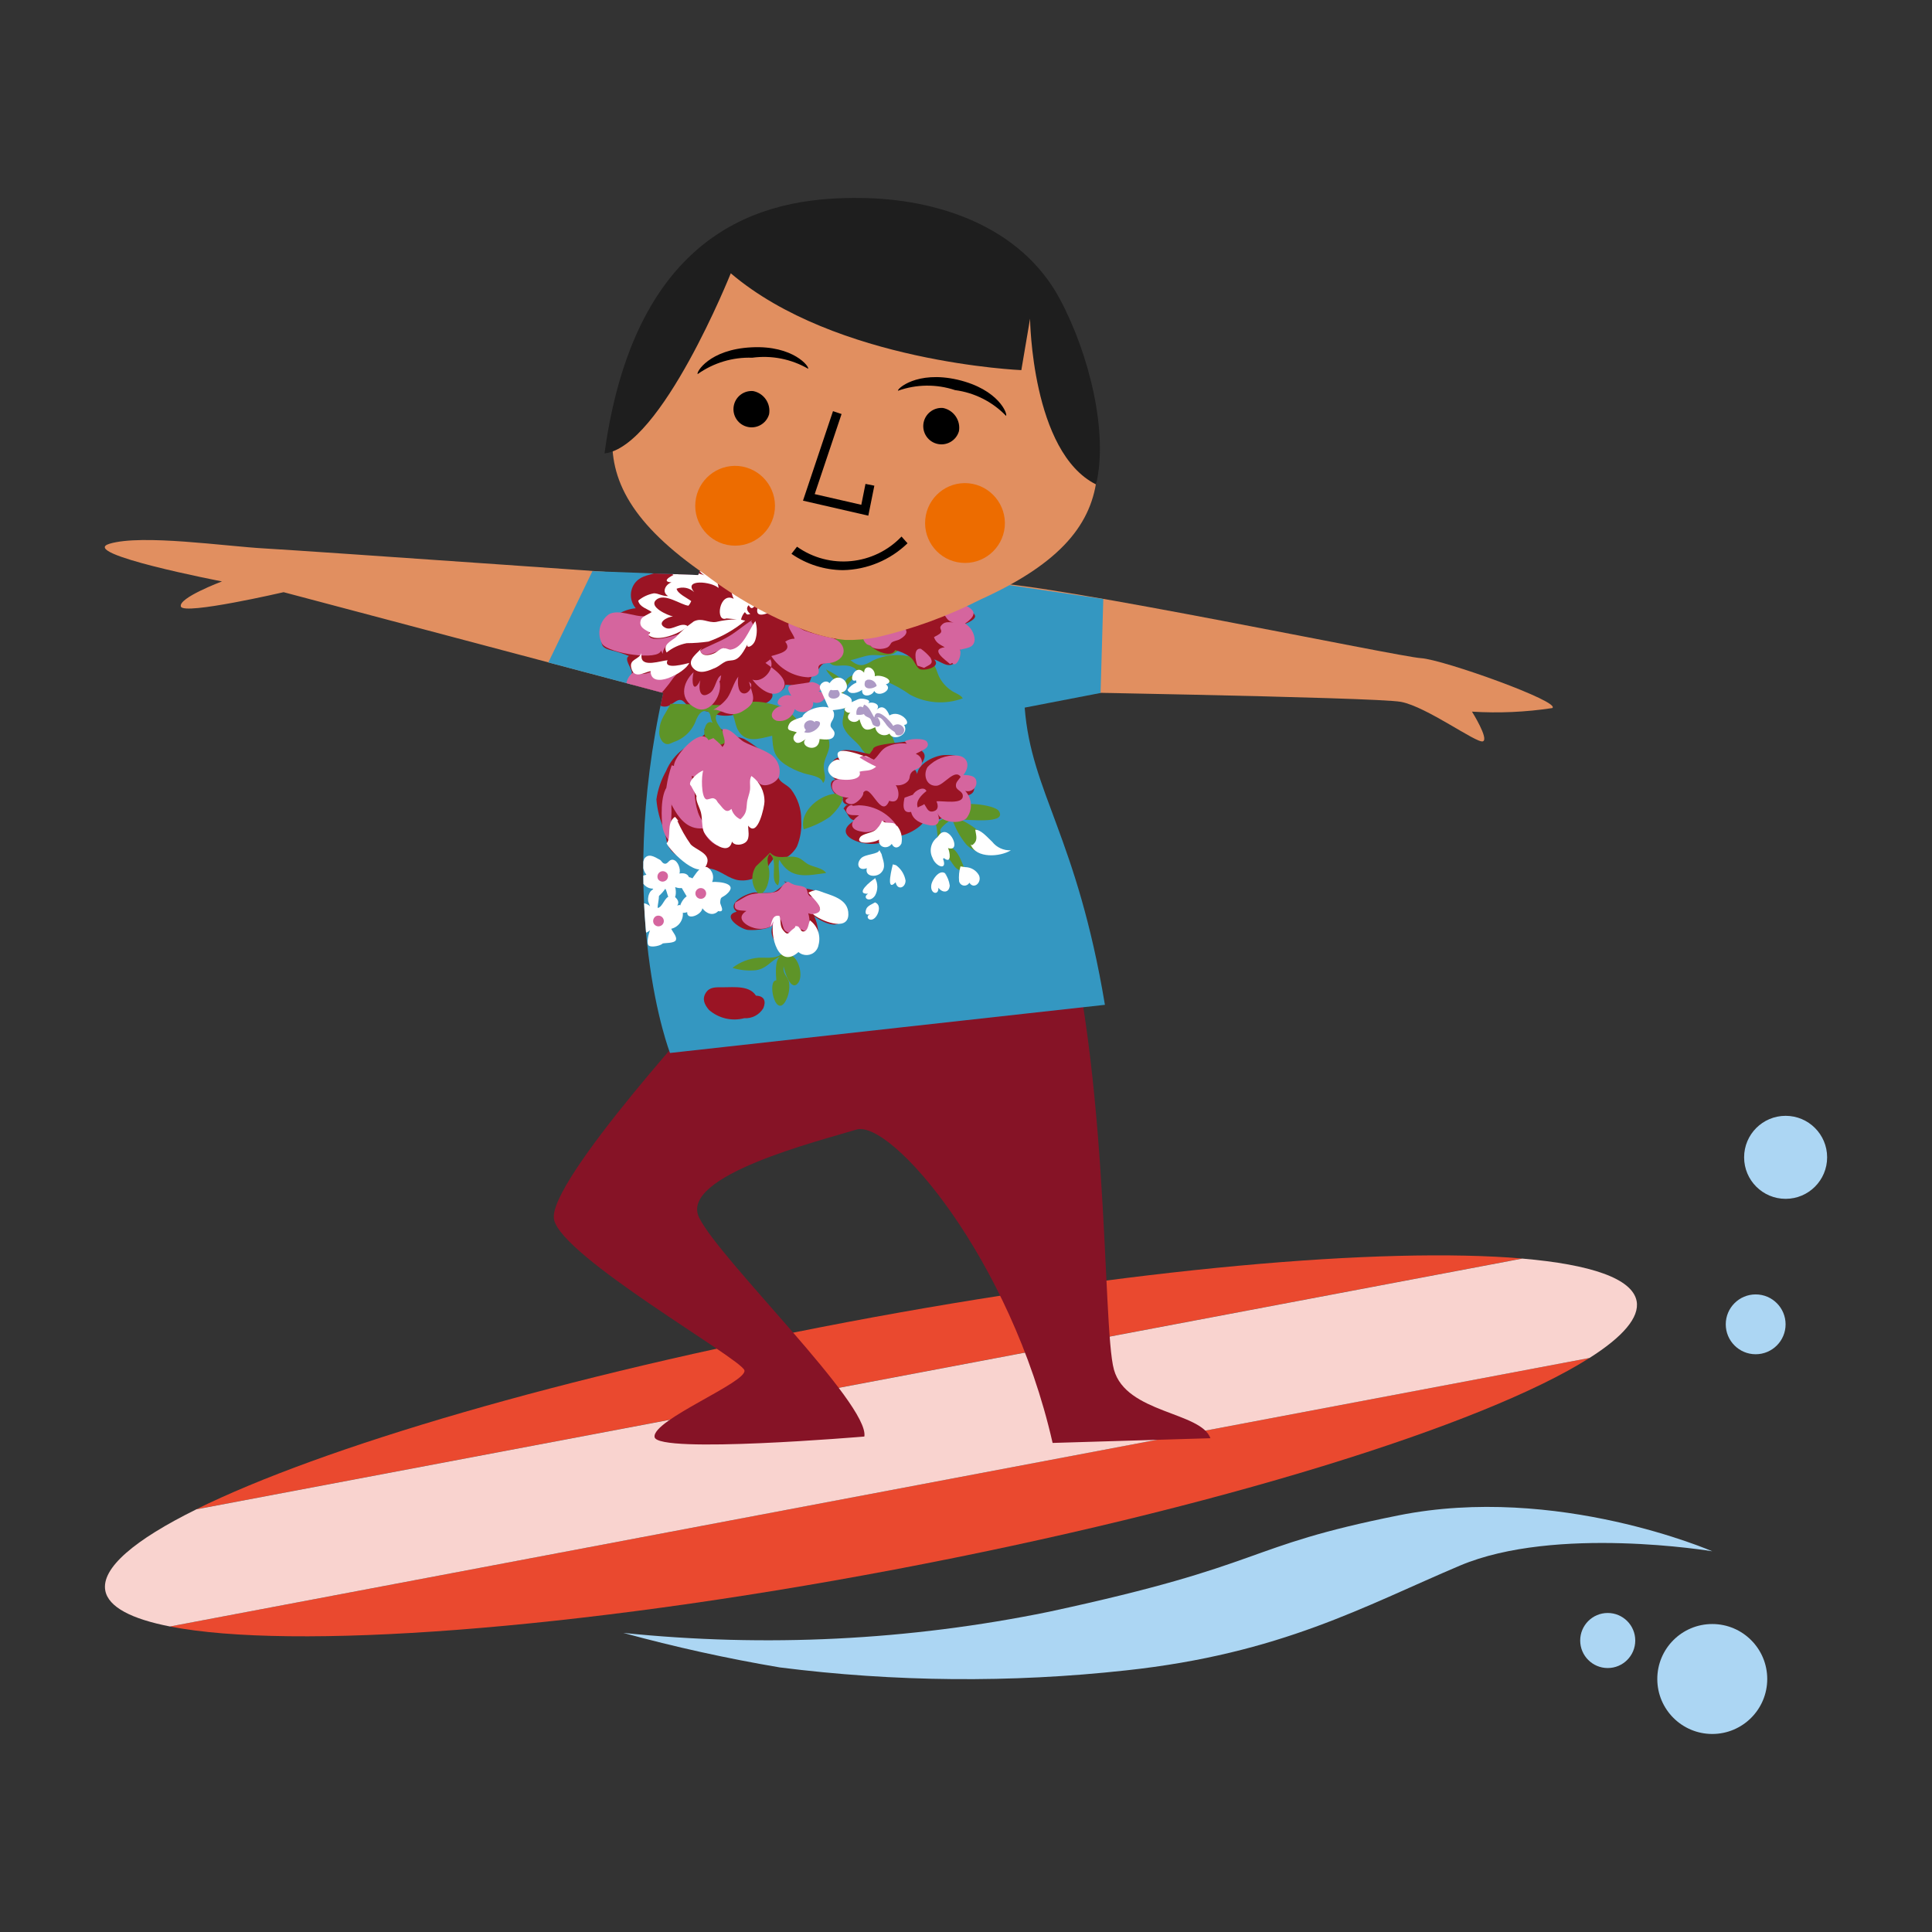 <?xml version="1.0" encoding="utf-8"?>
<!-- Generator: Adobe Illustrator 16.0.0, SVG Export Plug-In . SVG Version: 6.00 Build 0)  -->
<!DOCTYPE svg PUBLIC "-//W3C//DTD SVG 1.1//EN" "http://www.w3.org/Graphics/SVG/1.1/DTD/svg11.dtd">
<svg version="1.1" id="圖層_1" xmlns="http://www.w3.org/2000/svg" xmlns:xlink="http://www.w3.org/1999/xlink" x="0px" y="0px"
	 width="64px" height="64px" viewBox="7.551 3.275 64 64" enable-background="new 7.551 3.275 64 64" xml:space="preserve">
<rect x="7.551" y="3.275" width="64" height="64" fill="#333333" stroke="none"/>
<g id="澎湖縣" transform="translate(-1117.782 -484.746)">
	<g id="组_5044" transform="translate(447.698 -163.982)">
		<path id="路径_85139" fill="#ACD6F3" d="M698.282,706.095c4.71,0.485,9.467,0.249,14.105-0.701
			c7.352-1.582,6.326-2.141,11.575-3.192c5.248-1.052,10.394,1.189,10.394,1.189s-5.188-0.866-8.36,0.475
			c-3.171,1.342-5.927,2.917-11.061,3.471c-3.814,0.418-7.665,0.384-11.471-0.099C701.719,706.943,699.99,706.561,698.282,706.095z"
			/>
		<g id="组_5043" transform="translate(670.084 697.294)">
			<path id="路径_85141" fill="#EA492F" d="M35.626-1.496c-9.386,1.775-17.42,4.148-21.575,6.203l43.924-8.308
				C53.358-3.995,45.013-3.272,35.626-1.496z"/>
			<path id="路径_85142" fill="#EA492F" d="M60.205-0.307L13.18,8.588c4.047,0.794,13.354,0.129,23.998-1.885
				C47.823,4.69,56.727,1.907,60.205-0.307z"/>
			<path id="路径_85143" fill="#F9D3CF" d="M61.766-2.193c-0.144-0.747-1.515-1.211-3.788-1.406L14.054,4.708
				c-2.046,1.01-3.155,1.947-3.015,2.693c0.104,0.544,0.866,0.938,2.142,1.187l47.025-8.895C61.308-1.006,61.869-1.65,61.766-2.193z
				"/>
		</g>
		<ellipse id="椭圆_270" fill="#ACD6F3" cx="734.356" cy="707.622" rx="1.821" ry="1.821"/>
		<circle id="椭圆_271" fill="#ACD6F3" cx="736.786" cy="690.341" r="1.375"/>
		<ellipse id="椭圆_272" fill="#ACD6F3" cx="730.893" cy="706.347" rx="0.912" ry="0.912"/>
		<circle id="椭圆_273" fill="#ACD6F3" cx="735.794" cy="695.873" r="0.991"/>
	</g>
	<g id="组_5045" transform="translate(810.986 69.394)">
		<g id="组_5041" transform="translate(306.796 415.352)">
			<g id="组_4954" transform="translate(0 15.709)">
				<path id="路径_85057" fill="#E18F60" d="M31.145,6.757c0,0-13.516-0.952-14.816-1.022c-1.3-0.07-4.07-0.481-5.149-0.157
					c-1.078,0.325,3.725,1.248,3.725,1.248s-1.467,0.55-1.361,0.835c0.105,0.286,3.402-0.478,3.402-0.478l13.396,3.551
					C30.342,10.733,32.604,8.125,31.145,6.757z"/>
			</g>
			<g id="组_4955" transform="translate(40.637 17.673)">
				<path id="路径_85058" fill="#E18F60" d="M-0.3,4.907C0,6.08,0.152,7.286,0.154,8.497c0,0,12.317,0.195,13.169,0.355
					c0.853,0.161,2.501,1.38,2.713,1.308c0.211-0.073-0.361-0.984-0.361-0.984c0.889,0.055,1.779,0.016,2.659-0.118
					c0.324-0.199-3.611-1.609-4.35-1.654C13.247,7.36,1.871,4.968-0.3,4.907z"/>
			</g>
			<g id="组_4956" transform="translate(20.621 31.079)">
				<path id="路径_85059" fill="#861326" d="M21.81,1.17L10.703,5.192c0,0-5.679,6.166-5.42,7.403
					c0.258,1.238,6.185,4.602,6.306,4.992c0.121,0.389-3.065,1.648-2.975,2.214c0.092,0.563,6.949-0.018,6.949-0.018
					c0.174-1.077-4.785-5.853-5.472-7.249c-0.687-1.396,4.048-2.56,5.2-2.917c1.152-0.358,5.12,4.271,6.508,10.378l5.228-0.156
					c-0.316-0.878-2.788-0.823-3.195-2.267C23.424,16.129,23.72,6.898,21.81,1.17z"/>
			</g>
			<g id="组_4957" transform="translate(20.37 17.136)">
				<path id="路径_85060" fill="#3497C1" d="M23.729,5.982l-3.101-0.458c-0.013-0.088-0.025-0.172-0.041-0.261L10.357,5.06
					c-0.02,0.048-0.032,0.083-0.047,0.129L6.806,5.059L5.345,8.084l3.809,1.01V9.081C7.539,16.294,9.376,21.02,9.376,21.02
					l14.407-1.595c-0.934-5.598-2.438-7.015-2.658-9.845l2.514-0.486L23.729,5.982z"/>
			</g>
			<g id="组_5027" transform="translate(20.37 17.136)">
				<g>
					<defs>
						<path id="SVGID_1_" d="M23.729,5.982l-3.101-0.458c-0.013-0.088-0.025-0.172-0.041-0.261L10.357,5.06
							c-0.02,0.048-0.032,0.083-0.047,0.129L6.806,5.059L5.345,8.084l3.809,1.01V9.081C7.539,16.294,9.376,21.02,9.376,21.02
							l13.653-1.691c0,0-1.684-6.919-1.904-9.749l2.514-0.486L23.729,5.982z"/>
					</defs>
					<clipPath id="SVGID_2_">
						<use xlink:href="#SVGID_1_"  overflow="visible"/>
					</clipPath>
					<g id="组_5026" clip-path="url(#SVGID_2_)">
						<g id="组_5025" transform="translate(2.327 -2.171)">
							<g id="组_4958" transform="translate(9.208 0.456)">
								<path id="路径_85061" fill="#5E9428" d="M3.592,11.249c0.092,0.232-0.122,0.453,0.013,0.728
									c0.134,0.275,0.384,0.409,0.544,0.625c0.221,0.388,0.715,0.523,1.104,0.301c0.036-0.021,0.07-0.044,0.103-0.069
									c-0.066-0.128-0.037-0.216-0.064-0.347c-0.061-0.189-0.15-0.368-0.264-0.531c-0.158-0.335-0.411-0.616-0.728-0.808
									c-0.17-0.072-0.631,0.044-0.731-0.182c-0.087-0.187,0.375-0.733,0.526-0.793c0.243-0.088,0.7,0.178,0.924,0.26
									c0.272,0.116,0.532,0.261,0.773,0.433c0.538,0.29,1.175,0.334,1.748,0.121c-0.084-0.131-0.261-0.169-0.387-0.263
									c-0.169-0.114-0.306-0.271-0.397-0.453C6.676,10.11,6.659,9.92,6.501,9.809C6.305,9.712,6.093,9.65,5.875,9.627
									C5.439,9.499,4.974,9.537,4.566,9.732c-0.309,0.186-0.453,0.23-0.749-0.009C4.023,9.686,4.25,9.585,4.465,9.56
									c0.351-0.038,0.689,0.118,0.968-0.193c0.08-0.095,0.195-0.275,0.134-0.402C5.494,8.827,5.463,8.897,5.319,8.928
									c-0.244,0.068-0.496,0.102-0.75,0.101c0.447-0.318,1.032-0.4,1.497-0.707C6.334,8.143,6.63,8.011,6.942,7.93
									c0.464-0.145,1.142-0.495,1.06-1.067C7.93,6.348,6.803,6.751,6.487,6.922c-0.611,0.332-1.173,0.75-1.667,1.24
									c0.016-0.096,0.014-0.193-0.005-0.289C4.813,7.731,4.826,7.589,4.854,7.45c0.026-0.238,0.018-0.48-0.028-0.716
									C4.659,6.189,3.733,6.882,3.421,7.008C3.379,6.687,3.911,6.462,4.161,6.414c0.228-0.056,0.73-0.05,0.866-0.262
									C4.793,6.143,4.81,5.739,4.682,5.622c-0.251-0.24-0.829,0.081-1.064,0.21c-0.395,0.205-0.737,0.497-1,0.854
									C2.428,7.055,2.289,7.446,2.202,7.85C2.007,8.428,2.223,8.632,2.619,9.077c0.156,0.181,0.292,0.379,0.404,0.59
									c0.18,0.315,0.324,0.228,0.611,0.231c0.199,0.006,0.421,0.088,0.447,0.289c-0.16,0.023-0.368,0.067-0.438,0.257
									c-0.191-0.166-0.406-0.305-0.635-0.414c0.102,0.208,0.382,0.404,0.416,0.545c0.04,0.176-0.144,0.35,0.028,0.492"/>
							</g>
							<g id="组_4959" transform="translate(2.632 9.344)">
								<path id="路径_85062" fill="#9A1424" d="M5.584,3.252c0,0.09-0.611,0.433-0.739,0.536c-0.248,0.186-0.44,0.435-0.56,0.721
									C4.122,4.8,4.013,5.119,3.966,5.45C3.994,5.794,4.08,6.13,4.222,6.445c0.055,0.167,0.063,0.372,0.134,0.537
									C4.462,7.229,4.686,7.32,4.896,7.464c0.142,0.119,0.305,0.21,0.481,0.268c0.144,0.03,0.273-0.018,0.406,0.015
									c0.314,0.06,0.577,0.331,0.909,0.378c0.425,0.053,0.836-0.167,1.028-0.548c0.053-0.063,0.103-0.129,0.144-0.2
									C8.132,7.582,8.502,7.233,8.62,7.013c0.115-0.277,0.164-0.577,0.144-0.876C8.769,5.768,8.65,5.407,8.426,5.114
									c-0.145-0.171-0.365-0.216-0.42-0.397C7.971,4.595,8.048,4.46,7.969,4.314C7.897,4.184,7.83,4.179,7.725,4.093
									c-0.256-0.25-0.542-0.469-0.852-0.649c-0.111-0.049-0.244-0.061-0.36-0.104C6.348,3.272,6.156,3.117,6.002,3.077
									C5.883,3.04,5.505,3.047,5.563,3.149"/>
							</g>
							<g id="组_4960" transform="translate(10.652 9.998)">
								<path id="路径_85063" fill="#9A1424" d="M3.008,3.29C2.943,3.297,1.77,2.921,2.05,3.405
									C1.663,3.388,1.636,3.994,1.894,4.151C1.562,4.124,1.767,4.735,2.135,4.728C2.094,4.808,2.127,4.906,2.207,4.947
									c0.031,0.015,0.066,0.021,0.1,0.014c-0.09,0.016-0.109,0.072-0.163,0.134c0.126,0.124,0.184,0.403,0.39,0.387
									C1.381,6.131,3.761,6.657,3.568,5.881c0.23,0.365,1.1-0.079,1.256-0.377c0.313,0.104,1.515-0.356,1.306-0.83
									C6.708,4.666,6.48,4.046,6.019,4.026C6.163,3.881,6.195,3.66,6.099,3.48c-0.114-0.166-0.46-0.166-0.645-0.154
									c-0.351,0.03-0.956,0.336-0.866,0.771C4.606,3.99,4.575,3.881,4.503,3.801c0.18-0.104,0.484-0.433,0.235-0.612
									C5.074,2.78,4.19,2.875,4.04,2.9C3.858,2.928,3.11,2.972,3.12,3.138"/>
							</g>
							<g id="组_4961" transform="translate(6.048 16.409)">
								<path id="路径_85064" fill="#9A1424" d="M4.85,1.163C4.681,1.246,4.591,1.397,4.406,1.462
									c-0.194,0.031-0.393,0.031-0.587,0C3.597,1.47,2.837,1.805,3.209,2.101C2.684,2.245,3.346,2.686,3.582,2.706
									c0.238,0.019,0.866-0.009,0.93-0.309C4.217,2.745,4.409,3.071,4.693,3.329C4.788,3.422,4.96,3.567,5.076,3.546
									c0.19-0.048,0.156-0.315,0.235-0.46c0.073,0.092,0.091,0.297,0.208,0.336C5.678,3.48,5.832,3.283,5.88,3.174
									c0.067-0.311,0.032-0.636-0.103-0.925c0.189,0.148,0.722,0.452,0.925,0.145c0.186-0.271-0.295-0.717-0.489-0.855
									c-0.3-0.124-0.618-0.202-0.941-0.232C5.156,1.276,4.784,1.09,4.774,1.09"/>
							</g>
							<g id="组_4962" transform="translate(4.814 21.281)">
								<path id="路径_85065" fill="#9A1424" d="M5.113,0.072c-0.187-0.415-0.756-0.336-1.13-0.338
									c-0.237,0-0.433-0.014-0.558,0.178c-0.138,0.21-0.048,0.396,0.1,0.571c0.32,0.28,0.758,0.384,1.171,0.275
									C4.95,0.775,5.192,0.647,5.325,0.429C5.42,0.203,5.368,0.02,5.076,0.011"/>
							</g>
							<g id="组_4963" transform="translate(11.693 2.071)">
								<path id="路径_85066" fill="#9A1424" d="M1.803,6.889c-0.288-0.006-0.282-0.24-0.332-0.457
									C1.405,6.144,1.437,6.137,1.579,5.879c0.067-0.125,0.065-0.338,0.126-0.43c0.176-0.153,0.392-0.253,0.623-0.289
									c0.244-0.046,0.458,0.081,0.693,0.037c0.246-0.053,0.297-0.186,0.568-0.072c0.225,0.104,0.431,0.247,0.609,0.42
									c0.153,0.172,0.111,0.288,0.072,0.49c0.322,0.008,0.631,0.128,0.875,0.339c0.072,0.058,0.323,0.171,0.317,0.283
									C5.458,6.784,5.122,6.917,5.035,6.941c0.018,0.21,0.072,0.977-0.25,0.942c0.084,0.1,0.071,0.249-0.029,0.333
									C4.709,8.256,4.649,8.276,4.588,8.271c-0.138,0-0.336-0.145-0.482-0.188C4.365,8.345,3.74,8.487,3.611,8.393
									C3.483,8.299,3.449,8.096,3.297,7.994c-0.146-0.104-0.31-0.177-0.483-0.217c-0.165,0.38-1.376-0.23-0.95-0.834"/>
							</g>
							<g id="组_4964" transform="translate(0.102 0.059)">
								<path id="路径_85067" fill="#9A1424" d="M11.677,10.589c-0.081,0.119-0.064,0.282-0.212,0.337
									c0.024,0.003,0.05,0,0.072-0.011c-0.307,0.16-0.473,0-0.773,0.026c-0.014,0.192-0.295,0.301-0.456,0.252
									c0.113,0.145-0.079,0.323-0.228,0.365c-0.224,0.059-0.267-0.056-0.481,0.105c-0.366,0.313-0.88,0.386-1.318,0.188
									c-0.073-0.029-0.15-0.046-0.228-0.05c-0.144,0-0.155,0.059-0.308,0.014c-0.172-0.057-0.296-0.347-0.433-0.373
									c-0.188-0.041-0.336,0.262-0.607,0.211c-0.195-0.033-0.355-0.221-0.537-0.311c-0.039-0.11-0.227-0.092-0.239-0.255
									c-0.145,0.02-0.25-0.124-0.289-0.249c-0.049-0.173,0.043-0.162,0.043-0.314c0-0.13-0.28-0.449-0.096-0.541
									C5.412,9.91,5.232,9.85,5.049,9.805C4.698,9.725,4.64,9.633,4.698,9.31c0.014-0.304,0.204-0.573,0.487-0.686
									C5.372,8.498,5.587,8.421,5.812,8.4C5.615,8.17,5.597,7.836,5.769,7.586C5.951,7.337,6.187,7.32,6.448,7.236
									C6.781,7.136,6.754,7,6.949,6.753C7.113,6.546,7.439,6.52,7.485,6.218c0.203,0.02,0.408,0.026,0.613,0.019
									C8.022,6.043,8.263,5.936,8.402,5.876c0.042-0.023,0.099,0.05,0.17,0.017c0.02-0.006,0.085-0.124,0.121-0.155
									c0.443-0.308,0.605,0.227,0.92,0.396c0.183-0.375,0.657-0.375,0.976-0.36c0.161,0,0.337-0.107,0.539-0.045
									c0.253,0.079,0.267,0.228,0.288,0.482c0.375-0.216,0.578-0.411,0.697,0.089c0.103-0.01,0.207,0.012,0.296,0.065
									c-0.009,0.081-0.065,0.209-0.065,0.289c0.004,0.188-0.033,0.052,0.109,0.154c0.077,0.057,0.119,0.012,0.204,0.095
									c0.054,0.077,0.092,0.166,0.107,0.259c0.098,0.426-0.482,0.772-0.899,0.854c0.522-0.222,1.137,0.289,1.33,0.751
									C13.07,8.874,13,9.046,12.88,9.164c-0.149,0.099-0.301,0.19-0.459,0.274c0.375,0.205,0.193,0.619-0.144,0.733
									c-0.229,0.081-0.23,0.006-0.368,0.185c-0.087,0.115-0.098,0.234-0.236,0.307"/>
							</g>
							<g id="组_4965" transform="translate(2.775 8.174)">
								<path id="路径_85068" fill="#5E9428" d="M4.29,3.45C4.146,3.764,3.943,3.944,3.925,4.308
									C3.896,4.456,3.94,4.608,4.04,4.72c0.141,0.125,0.24,0.045,0.36-0.005C4.753,4.597,5.028,4.32,5.145,3.968
									c0.059-0.13,0.158-0.316,0.339-0.274C5.664,3.736,5.587,3.942,5.69,4.084c-0.216-0.128-0.309,0.224-0.276,0.38
									c0.065,0.248,0.319,0.397,0.568,0.334c0.492-0.171-0.326-0.657-0.173-0.965c0.108-0.145,0.29-0.212,0.465-0.173
									C6.378,3.724,6.426,4.13,6.51,4.293C6.762,4.778,7.22,4.61,7.658,4.509c0.024,0.432,0.046,0.683,0.426,0.949
									C8.277,5.586,8.489,5.685,8.71,5.753c0.19,0.062,0.586,0.09,0.632,0.321c0.139-0.145,0.014-0.37,0.025-0.558
									c0.006-0.251,0.183-0.451,0.187-0.705C9.56,4.26,8.951,4.307,8.599,4.069C8.416,3.939,8.297,3.741,8.106,3.625
									C7.91,3.531,7.702,3.464,7.488,3.426c-0.27-0.067-0.764-0.081-0.902,0.086"/>
							</g>
							<g id="组_4966" transform="translate(7.047 15.108)">
								<path id="路径_85069" fill="#5E9428" d="M2.847,1.902c-0.193,0.297-0.145,0.69,0.113,0.934
									c0.26-0.088,0.326-0.457,0.333-0.693c0.008-0.237-0.144-0.465,0.01-0.654c0.314,0.25-0.03,0.866,0.276,1.043
									C3.686,2.28,3.557,1.947,3.62,1.682c0.379,0.67,0.918,0.523,1.554,0.439c-0.12-0.172-0.418-0.194-0.596-0.289
									C4.434,1.75,4.338,1.62,4.171,1.594c-0.307-0.061-0.62,0.105-0.853-0.144"/>
							</g>
							<g id="组_4967" transform="translate(4.078 9.426)">
								<path id="路径_85070" fill="#D5659E" d="M4.099,3.459C3.946,3.665,3.811,3.883,3.696,4.113
									c-0.03,0.067-0.16,0.289-0.13,0.375C3.605,4.61,3.771,4.567,3.843,4.677C3.954,4.853,3.77,5.062,3.852,5.254
									c0.082,0.193,0.389,0.289,0.559,0.417c0.155,0.124,0.236,0.355,0.393,0.465c0.211,0.11,0.471,0.047,0.607-0.148
									c0.282-0.343,0.079-0.951,0.488-1.19C6.055,5.02,6.512,4.83,6.585,4.595C6.652,4.311,6.53,4.016,6.283,3.861
									c-0.269-0.172-0.572-0.25-0.851-0.395C5.208,3.348,4.984,2.978,4.717,3.04C4.683,3.249,4.885,3.442,4.705,3.629
									c-0.05-0.105-0.307-0.288-0.294-0.296"/>
							</g>
							<g id="组_4968" transform="translate(3.1 9.762)">
								<path id="路径_85071" fill="#D5659E" d="M4.006,3.899c-0.08,0.229-0.138,0.467-0.173,0.708
									C3.839,4.816,3.896,5.02,3.998,5.201C4.224,5.634,4.513,6.036,5.04,5.988c0.024,0.25,0.448,0.733,0.721,0.533
									c-0.244-0.425-0.713-0.548-0.885-1.06C4.809,5.251,4.772,5.033,4.764,4.813c-0.047-0.204-0.08-0.41-0.1-0.618
									c0.035-0.261,0.855-0.983,0.47-1.226C4.81,2.774,4.078,3.625,4.078,3.921"/>
							</g>
							<g id="组_4969" transform="translate(2.878 11.901)">
								<path id="路径_85072" fill="#D5659E" d="M4.216,3.157C4.242,3.489,4.125,3.886,4.34,4.176
									C4.503,4.359,4.679,4.53,4.866,4.688C4.678,4.76,4.385,4.489,4.247,4.371c-0.201-0.173-0.323-0.42-0.338-0.685
									C3.884,3.36,3.848,2.468,4.242,2.344"/>
							</g>
							<g id="组_4970" transform="translate(6.234 16.443)">
								<path id="路径_85073" fill="#D5659E" d="M2.979,1.765c-0.091,0.3,0.156,0.248,0.366,0.279
									C2.973,2.274,3.321,2.536,3.61,2.61c0.32,0.087,0.66-0.044,0.84-0.324C4.548,2.407,4.536,2.61,4.638,2.709
									C4.801,2.83,5.032,2.804,5.164,2.65c0.346,0.235,0.289-0.361,0.23-0.532c0.114,0.054,0.361,0.066,0.405-0.115
									C5.758,1.861,5.688,1.73,5.592,1.617C5.537,1.551,5.473,1.596,5.413,1.52c-0.06-0.076-0.036-0.174-0.101-0.235
									C5.218,1.2,5.007,1.213,4.896,1.161C4.704,1.083,4.769,1.033,4.615,1.134C4.474,1.242,4.488,1.377,4.281,1.42
									C3.94,1.497,3.62,1.388,3.286,1.586"/>
							</g>
							<g id="组_4971" transform="translate(9.366 12.396)">
								<path id="路径_85074" fill="#5E9428" d="M3.268,2.205C2.714,2.173,1.942,2.773,2.113,3.384
									c0.308-0.092,0.6-0.23,0.866-0.411c0.133-0.116,0.495-0.495,0.4-0.685"/>
							</g>
							<g id="组_4972" transform="translate(10.699 9.878)">
								<path id="路径_85075" fill="#D5659E" d="M2.854,3.481C2.733,3.517,2.422,3.364,2.345,3.515
									C2.273,3.64,2.477,3.727,2.409,3.856c-0.067,0.128-0.407,0.04-0.365,0.259c0.021,0.118,0.194,0.14,0.295,0.111
									C2.152,4.26,1.753,4.148,1.717,4.442C1.682,4.736,2.066,4.855,2.272,4.859C2.033,4.948,2.246,5.105,2.407,5.063
									c0.137-0.021,0.375-0.27,0.343-0.369C2.99,4.325,3.341,5.609,3.611,4.959c0.361,0.129,0.361-0.31,0.217-0.517
									c0.118,0.017,0.239-0.01,0.338-0.076c0.18-0.131,0.078-0.221,0.188-0.352c0.11-0.13,0.39-0.104,0.333-0.398
									c-0.025-0.1-0.101-0.179-0.197-0.21c0.125-0.091,0.528-0.184,0.365-0.411c-0.106-0.127-0.611-0.094-0.727,0
									c0.024,0.022,0.045,0.057,0.066,0.072C3.972,3.039,3.746,3.073,3.542,3.165C3.333,3.264,3.268,3.458,3.105,3.597"/>
							</g>
							<g id="组_4973" transform="translate(11.355 12.9)">
								<path id="路径_85076" fill="#D5659E" d="M1.749,2.106C1.711,2.016,1.475,2.166,1.545,2.317
									c0.066,0.136,0.297,0.081,0.412,0.106C1.661,2.606,1.609,2.896,2.043,2.958c0.301,0.069,0.611-0.081,0.743-0.361
									c0.133,0.131,0.3,0.223,0.482,0.266C2.995,2.388,2.491,2.093,1.943,2.086"/>
							</g>
							<g id="组_4974" transform="translate(15.451 12.865)">
								<path id="路径_85077" fill="#5E9428" d="M0.39,2.717c0.08,0.191,0.039,0.406,0.115,0.598
									c0.016,0.001,0.032-0.002,0.045-0.01c0.053,0.122,0.023,0.284,0.085,0.392C0.697,3.806,0.759,3.796,0.84,3.892
									c0.175,0.216,0.211,0.421,0.546,0.394C1.234,3.979,1.139,3.47,0.675,3.456C0.613,3.289,0.571,3.115,0.55,2.939
									c0.023-0.101,0.314-0.324,0.398-0.361c0.1,0.307,0.257,0.591,0.463,0.84c0.109,0.12,0.454,0.364,0.649,0.198
									c0.383-0.321-0.622-0.952-0.857-1.019c0.181-0.021,1.593,0.172,1.286-0.289c-0.144-0.216-1.364-0.336-1.23-0.104"/>
							</g>
							<g id="组_4975" transform="translate(13.987 10.646)">
								<path id="路径_85078" fill="#D5659E" d="M0.832,4.088C0.8,4.24,0.716,4.63,1.048,4.559
									c0.063,0.275,0.313,0.378,0.568,0.433c0.354,0.082,0.41-0.139,0.307-0.397c0.103,0.318,0.721,0.387,0.955,0.178
									c0.217-0.271,0.2-0.659-0.038-0.911C2.992,3.91,3.154,3.824,3.201,3.671c0.006-0.021,0.01-0.043,0.011-0.065
									C3.229,3.351,2.97,3.343,2.78,3.335c0.227-0.276,0.167-0.608-0.202-0.643c-0.367-0.026-0.729,0.113-0.983,0.38
									C1.434,3.326,1.55,3.721,1.898,3.692c0.238-0.02,0.598-0.577,0.793-0.293C2.619,3.508,2.511,3.58,2.536,3.72
									c0.021,0.126,0.216,0.151,0.225,0.298c0.028,0.311-0.671,0.167-0.873,0.19c0.067,0.145,0.068,0.295-0.108,0.334
									s-0.21-0.12-0.295-0.241C1.427,4.349,1.324,4.374,1.269,4.414C1.185,4.197,1.396,3.995,1.557,3.868
									C1.471,3.686,1.18,3.855,1.106,3.992"/>
							</g>
							<g id="组_4976" transform="translate(7.935 7.268)">
								<path id="路径_85079" fill="#D5659E" d="M3.138,3.736C2.933,3.792,3.065,3.964,3.131,4.091
									C2.807,3.967,2.478,4.398,2.833,4.428C2.572,4.436,2.314,4.781,2.636,4.915c0.274,0.062,0.547-0.11,0.61-0.384
									c0,0,0-0.001,0-0.001C3.444,4.733,3.895,4.618,3.855,4.3c0.263,0.131,0.639-0.255,0.18-0.354
									C4.3,3.818,3.952,3.645,3.818,3.635"/>
							</g>
							<g id="组_4977" transform="translate(12.031 2.782)">
								<path id="路径_85080" fill="#D5659E" d="M1.663,6.92c0.097,0.131,0.399,0.127,0.542,0.06
									C2.297,6.944,2.333,6.828,2.363,6.81c0.089-0.06,0.188-0.058,0.278-0.112c0.505-0.3-0.037-0.469-0.254-0.638
									c0.05-0.023,0.26-0.087,0.283-0.151c0.044-0.117-0.124-0.145-0.1-0.236c0.041-0.181,0.432-0.309,0.371-0.591
									C2.821,4.547,2.045,5.261,1.85,5.363c0-0.062-0.066-0.12-0.083-0.18c-0.284,0-0.387,0.726-0.423,0.948
									c0.072,0.018,0.112,0.072,0.187,0.103C1.44,6.479,1.309,6.671,1.543,6.873"/>
							</g>
							<g id="组_4978" transform="translate(14.532 5.737)">
								<path id="路径_85081" fill="#D5659E" d="M0.713,4.623C0.641,4.446,0.575,4.035,0.824,4.063
									c0.121,0.084,0.23,0.186,0.324,0.3C1.258,4.579,1.106,4.59,0.932,4.696"/>
							</g>
							<g id="组_4979" transform="translate(15.384 3.589)">
								<path id="路径_85082" fill="#D5659E" d="M0.942,6.719C0.798,6.585,0.258,6.236,0.765,6.161
									c-0.161-0.09-0.289-0.144-0.356-0.333c0.069-0.046,0.185-0.087,0.23-0.156C0.683,5.591,0.58,5.542,0.635,5.461
									c0.104-0.157,0.247-0.131,0.426-0.122c-0.296-0.038-0.25-0.343-0.504-0.395c0.042-0.429,0.679-0.275,0.917-0.155
									c0.403,0.196,0.25,0.384-0.036,0.589c0.188,0.113,0.307,0.311,0.319,0.53C1.74,6.187,1.499,6.183,1.27,6.245
									c0.079,0.192-0.132,0.623-0.254,0.437"/>
							</g>
							<g id="组_4980" transform="translate(12.059 1.872)">
								<path id="路径_85083" fill="#D5659E" d="M2.35,5.873c0.331-0.169,0.088-0.62-0.194-0.71
									C1.95,5.091,1.454,5.182,1.362,5.412C1.229,5.758,1.641,5.773,1.821,5.857c0.125,0.06,0.188,0.174,0.334,0.168
									c0.144-0.022,0.259-0.128,0.295-0.27"/>
							</g>
							<g id="组_4981" transform="translate(9.194 3.438)">
								<path id="路径_85084" fill="#D5659E" d="M2.135,5.176C2.366,5.28,2.618,5.331,2.872,5.324
									C3.069,5.329,3.55,5.408,3.711,5.303C3.998,5.121,3.566,4.84,3.367,4.771c-0.259-0.085-0.538-0.09-0.801-0.018
									c0.103,0.084,0.253,0.167,0.187,0.303C2.694,5.18,2.473,5.169,2.406,5.136"/>
							</g>
							<g id="组_4982" transform="translate(7.912 4.583)">
								<path id="路径_85085" fill="#D5659E" d="M3.159,4.388c-0.032,0-0.063-0.001-0.095-0.004
									c-0.035,0.145,0.158,0.343,0.201,0.5c-0.112,0-0.221,0.035-0.312,0.1C3.219,5.31,2.689,5.396,2.492,5.46
									c0.272,0.418,0.728,0.68,1.226,0.704c0.093-0.016,0.246-0.022,0.316-0.106c0.07-0.083-0.008-0.184,0.03-0.264
									C4.136,5.661,4.391,5.734,4.6,5.646c0.481-0.205,0.306-0.693-0.124-0.793C4.172,4.795,3.873,4.714,3.58,4.611"/>
							</g>
							<g id="组_4983" transform="translate(7.046 6.225)">
								<path id="路径_85086" fill="#D5659E" d="M3.165,4.046c0.23,0.171,0.838,0.552,0.564,0.882
									c-0.311,0.369-0.823-0.081-0.995-0.33c0.332,0.129,0.764-0.355,0.594-0.672"/>
							</g>
							<g id="组_4984" transform="translate(5.213 7.021)">
								<path id="路径_85087" fill="#D5659E" d="M4.451,3.871c0.125,0.463,0.305,0.665-0.179,0.958
									C4.123,4.934,3.937,4.97,3.761,4.928C3.617,4.912,3.35,4.746,3.244,4.812c0.193-0.095,0.362-0.233,0.493-0.405
									c0.145-0.216,0.203-0.496,0.361-0.704C4.075,3.848,4.067,4.189,4.235,4.25c0.167,0.062,0.322-0.159,0.288-0.307"/>
							</g>
							<g id="组_4985" transform="translate(3.907 6.815)">
								<path id="路径_85088" fill="#D5659E" d="M4.779,4.057C4.901,4.497,4.47,5.176,4.005,4.956
									C3.453,4.691,3.528,4.14,3.923,3.761c-0.079,0.31-0.019,0.753,0.224,0.267c-0.065,0.244-0.036,0.659,0.31,0.429
									c0.201-0.131,0.203-0.513,0.381-0.59C4.822,3.925,4.822,3.993,4.801,4.044"/>
							</g>
							<g id="组_4986" transform="translate(1.225 6.757)">
								<path id="路径_85089" fill="#D5659E" d="M5.933,4.012C5.74,4.293,5.518,4.551,5.271,4.785
									c-0.1-0.098-0.244-0.217-0.22-0.36C4.868,4.469,4.473,4.654,4.377,4.397C4.331,4.149,4.452,3.9,4.675,3.783
									C4.796,3.946,5.097,3.872,5.24,3.778C5.294,4.13,5.809,4.042,6.039,3.892"/>
							</g>
							<g id="组_4987" transform="translate(4.642 4.424)">
								<path id="路径_85090" fill="#D5659E" d="M5.128,4.428C4.86,4.591,4.631,4.802,4.348,4.97
									C4.044,5.153,3.691,5.268,3.403,5.44C3.52,5.756,4.019,5.41,4.219,5.352c0.235,0.343,1.227-0.513,0.878-0.875"/>
							</g>
							<g id="组_4988" transform="translate(0 4.069)">
								<path id="路径_85091" fill="#D5659E" d="M6.748,5.789C6.694,6.137,5.041,5.891,4.806,5.577
									C4.617,5.241,4.71,4.817,5.022,4.591C5.343,4.405,5.888,4.686,6.2,4.651C6.098,4.8,6.136,5.004,6.286,5.107
									C6.313,5.126,6.344,5.14,6.376,5.15C6.151,5.671,7.407,5.248,7.58,5.157C7.389,5.385,6.809,5.541,6.81,5.902"/>
							</g>
							<g id="组_4989" transform="translate(3.103 13.463)">
								<path id="路径_85092" fill="#FFFFFF" d="M4.189,2.037C4.31,2.312,4.458,2.573,4.632,2.819
									C4.8,2.999,5.273,3.112,5.178,3.434c-0.18,0.655-1.209-0.367-1.346-0.649C4.011,2.578,3.804,2.116,4.11,1.905
									c0.042,0.043,0.08,0.089,0.115,0.138"/>
							</g>
							<g id="组_4990" transform="translate(4.172 11.339)">
								<path id="路径_85093" fill="#FFFFFF" d="M3.758,3.342C3.713,3.492,3.86,3.712,3.902,3.886
									c0.047,0.195,0.023,0.41,0.081,0.598c0.081,0.268,0.819,0.921,0.948,0.365c0.079,0.156,0.368,0.119,0.475,0
									c0.124-0.13,0.056-0.386,0.06-0.529c0.318,0.419,0.54-0.638,0.54-0.789c0.007-0.339-0.155-0.66-0.434-0.855
									c-0.078,0.145-0.027,0.3-0.045,0.462c-0.018,0.137-0.087,0.289-0.1,0.421C5.403,3.823,5.41,3.92,5.209,4.112
									C5.064,4.047,4.955,3.919,4.912,3.766C4.722,3.949,4.624,3.723,4.494,3.59C4.413,3.505,4.437,3.458,4.321,3.417
									C4.249,3.395,4.13,3.474,4.072,3.448C3.907,3.376,3.911,2.66,3.979,2.499c-0.144,0.022-0.563,0.39-0.405,0.504"/>
							</g>
							<g id="组_4991" transform="translate(6.132 19.628)">
								<path id="路径_85094" fill="#5E9428" d="M4.717,0.193C4.47,0.475,4.188,0.395,3.851,0.408
									C3.536,0.433,3.235,0.55,2.986,0.744c0.25,0.077,0.513,0.103,0.774,0.078c0.375-0.052,0.496-0.33,0.803-0.453
									C4.381,0.5,4.427,0.951,4.438,1.158C4.135,1.151,4.392,2.384,4.727,1.876c0.118-0.197,0.165-0.429,0.134-0.655
									C4.798,1.005,4.649,0.952,4.679,0.69c0.032,0.181,0.25,0.88,0.491,0.541C5.347,0.98,5.157,0.28,4.808,0.309"/>
							</g>
							<g id="组_4992" transform="translate(7.862 17.998)">
								<path id="路径_85095" fill="#FFFFFF" d="M2.617,0.824C2.485,1.303,2.78,2.441,3.442,1.85
									c0.169,0.147,0.425,0.13,0.572-0.039c0.049-0.056,0.082-0.125,0.094-0.199c0.081-0.305-0.033-0.628-0.288-0.814
									c-0.05,0.104-0.052,0.389-0.239,0.37C3.515,1.157,3.473,1.013,3.419,0.999C3.28,0.967,3.391,1.005,3.275,1.079
									C3.109,1.187,3.111,1.349,2.929,1.12C2.81,0.967,2.876,0.806,2.81,0.651C2.564,0.604,2.561,0.875,2.503,1.038"/>
							</g>
							<g id="组_4993" transform="translate(9.619 16.821)">
								<path id="路径_85096" fill="#FFFFFF" d="M2.259,0.972C2.175,0.991,2.094,1.02,2.016,1.057
									c0.1,0.161,0.712,0.637,0.148,0.711c0.227,0.207,1.155,0.604,1.174,0.024C3.357,1.244,2.731,1.149,2.393,1.01"/>
							</g>
							<g id="组_4994" transform="translate(10.521 10.432)">
								<path id="路径_85097" fill="#FFFFFF" d="M3.19,3.007C3.065,2.97,1.743,2.408,2.159,3.079
									C2.076,2.916,1.48,3.311,1.933,3.623C2.11,3.748,2.929,3.779,2.806,3.441c0.203-0.057,0.35,0.005,0.552-0.167
									c-0.191-0.089-0.376-0.19-0.553-0.305C2.884,2.91,2.991,2.903,3.077,2.952"/>
							</g>
							<g id="组_4995" transform="translate(11.947 13.623)">
								<path id="路径_85098" fill="#FFFFFF" d="M2.615,2.031C2.755,2.197,2.811,2.417,2.768,2.63
									C2.691,2.786,2.532,2.815,2.447,2.642c-0.153,0.2-0.455,0.115-0.421-0.145C1.888,2.612,1.221,2.689,1.396,2.426
									c0.079-0.121,0.369-0.141,0.492-0.23c0.11-0.083,0.193-0.197,0.239-0.329C2.243,2.022,2.559,1.849,2.604,2.07"/>
							</g>
							<g id="组_4996" transform="translate(11.907 14.986)">
								<path id="路径_85099" fill="#FFFFFF" d="M2.076,1.484C2.053,1.628,1.612,1.611,1.474,1.752
									C1.287,1.945,1.391,2.191,1.662,2.083C1.585,2.372,1.974,2.396,2.127,2.241C2.326,2.049,2.186,1.8,2.15,1.618"/>
							</g>
							<g id="组_4997" transform="translate(12.109 16.259)">
								<path id="路径_85100" fill="#FFFFFF" d="M1.718,1.159c-0.12,0.072-0.676,0.519-0.216,0.498
									C1.29,1.78,1.549,1.978,1.73,1.722c0.104-0.184,0.103-0.41-0.003-0.593"/>
							</g>
							<g id="组_4998" transform="translate(13.363 15.642)">
								<path id="路径_85101" fill="#FFFFFF" d="M1.067,1.301c0,0.013-0.266,0.97,0.093,0.593C1.218,2.176,1.489,2.08,1.489,1.838
									C1.454,1.633,1.34,1.451,1.172,1.329"/>
							</g>
							<g id="组_4999" transform="translate(12.243 17.37)">
								<path id="路径_85102" fill="#FFFFFF" d="M1.622,0.819C1.522,0.883,1.343,0.941,1.305,1.058
									C1.258,1.19,1.288,1.284,1.46,1.215c-0.253,0.077,0,0.348,0.188,0.065c0.093-0.145,0.135-0.375-0.051-0.447"/>
							</g>
							<g id="组_5000" transform="translate(15.244 14.158)">
								<path id="路径_85103" fill="#FFFFFF" d="M0.66,1.888c-0.212,0.157-0.28,0.445-0.16,0.681
									C0.605,2.862,1.006,3.01,0.849,2.603c0.007-0.012,0.02-0.021,0.033-0.024c0.262,0.21,0.195-0.207,0.132-0.334
									C1.48,2.398,1.076,1.46,0.744,1.783"/>
							</g>
							<g id="组_5001" transform="translate(15.253 16.009)">
								<path id="路径_85104" fill="#FFFFFF" d="M0.971,1.295C0.772,1.01,0.476,1.427,0.451,1.622
									c-0.042,0.283,0.247,0.36,0.236,0.086c0.126,0.175,0.355,0.184,0.376-0.072c-0.02-0.15-0.077-0.293-0.166-0.416"/>
							</g>
							<g id="组_5002" transform="translate(16.517 15.735)">
								<path id="路径_85105" fill="#FFFFFF" d="M0.154,1.275c-0.046,0.16-0.061,0.327-0.046,0.493
									c0.021,0.099,0.12,0.162,0.218,0.14c0.052-0.012,0.097-0.045,0.123-0.092c0.152,0.238,0.422-0.013,0.318-0.245
									C0.675,1.404,0.5,1.301,0.309,1.3"/>
							</g>
							<g id="组_5003" transform="translate(17.069 14.051)">
								<path id="路径_85106" fill="#FFFFFF" d="M-0.061,2.231C0.12,2.71,0.924,2.644,1.272,2.426
									c-0.24,0.013-0.472-0.093-0.62-0.283C0.514,2.02,0.286,1.74,0.091,1.745c0.035,0.216,0.101,0.367-0.105,0.514"/>
							</g>
							<g id="组_5004" transform="translate(1.568 16.791)">
								<path id="路径_85107" fill="#FFFFFF" d="M4.821,1.545c-0.097-0.119-0.473-0.202-0.538,0
									c-0.023,0.067,0.16,0.384,0.21,0.456c-0.5,0.042-0.095,0.678,0.327,0.336C4.787,2.404,4.686,2.764,4.775,2.841
									c0.089,0.078,0.422,0,0.464-0.072c-0.009-0.015-0.012-0.015,0,0.004C5.31,2.752,5.615,2.769,5.671,2.669
									C5.73,2.556,5.565,2.39,5.522,2.286C5.793,2.221,5.96,1.947,5.893,1.677C5.878,1.612,5.85,1.552,5.811,1.498
									C5.779,1.5,5.747,1.506,5.717,1.515C5.832,1.394,5.663,1.173,5.5,1.199C5.289,1.224,5.252,1.563,5.072,1.597
									C5.061,1.464,5.198,1.073,5.031,0.998C4.799,0.894,4.708,1.306,4.774,1.42"/>
							</g>
							<g id="组_5005" transform="translate(1.85 15.239)">
								<path id="路径_85108" fill="#FFFFFF" d="M4.744,2.8C4.617,2.817,4.549,2.632,4.644,2.512
									C4.38,2.499,4.294,2.337,4.182,2.128c0.076-0.034,0.154-0.061,0.235-0.081c-0.12-0.148-0.148-0.35-0.072-0.525
									C4.48,1.323,4.679,1.45,4.85,1.545c0.073,0.031,0.086,0.132,0.186,0.138c0.1,0.005,0.131-0.158,0.271-0.129
									c0.156,0.034,0.252,0.308,0.206,0.455c0.529-0.099,0.372,0.649-0.145,0.448c0.03,0.08,0.054,0.352-0.067,0.402
									C5.116,2.931,5.123,2.627,5.044,2.511C4.983,2.599,4.912,2.678,4.833,2.75"/>
							</g>
							<g id="组_5006" transform="translate(3.684 15.756)">
								<path id="路径_85109" fill="#FFFFFF" d="M3.917,2.247c-0.21,0.131-0.406,0.66,0.017,0.524
									C3.92,3.06,4.413,2.859,4.437,2.642c0.121,0.167,0.349,0.275,0.524,0.094c0.251,0.054,0.06-0.21,0.066-0.288
									c0.015-0.202,0.038-0.137,0.196-0.259c0.433-0.36-0.181-0.433-0.462-0.419c0.078-0.18,0.009-0.39-0.161-0.488
									C4.365,1.203,4.223,1.507,4.107,1.652C3.954,1.548,3.537,1.625,3.711,1.897"/>
							</g>
							<g id="组_5007" transform="translate(2.486 17.996)">
								<path id="路径_85110" fill="#D5659E" d="M4.333,0.734c0.05,0.082,0.024,0.189-0.058,0.239
									C4.273,0.975,4.271,0.976,4.269,0.976C4.184,1.026,4.076,0.997,4.026,0.912C3.981,0.827,4.008,0.721,4.089,0.668
									C4.175,0.621,4.283,0.65,4.333,0.734z"/>
							</g>
							<g id="组_5008" transform="translate(2.682 15.956)">
								<path id="路径_85111" fill="#D5659E" d="M4.281,1.301C4.325,1.389,4.289,1.497,4.2,1.54
									c-0.08,0.04-0.177,0.014-0.227-0.06C3.926,1.396,3.955,1.289,4.038,1.238C4.122,1.188,4.231,1.217,4.281,1.301z"/>
							</g>
							<g id="组_5009" transform="translate(4.43 16.729)">
								<path id="路径_85112" fill="#D5659E" d="M3.793,1.089c0.049,0.085,0.019,0.194-0.066,0.244
									C3.64,1.381,3.532,1.351,3.484,1.265C3.434,1.18,3.464,1.072,3.55,1.023C3.635,0.974,3.744,1.003,3.793,1.089z"/>
							</g>
							<g id="组_5010" transform="translate(8.677 8.411)">
								<path id="路径_85113" fill="#FFFFFF" d="M2.796,3.631c-0.145,0.072-0.402,0.1-0.479,0.259
									c-0.127,0.243,0.1,0.197,0.257,0.271C2.468,4.243,2.409,4.368,2.517,4.47C2.624,4.57,2.76,4.453,2.87,4.381
									c-0.251,0.24,0.429,0.512,0.456,0c0.189,0.017,0.481,0.065,0.497-0.184C3.827,4.096,3.699,4.013,3.691,3.95
									C3.68,3.816,3.769,3.779,3.799,3.643C3.906,3.089,2.806,3.33,2.743,3.686"/>
							</g>
							<g id="组_5011" transform="translate(9.419 9.027)">
								<path id="路径_85114" fill="#AD9AC5" d="M2.428,3.209C2.252,3.031,1.943,3.261,2.13,3.464
									C2.11,3.486,2.095,3.518,2.073,3.536c0.326,0.133,0.77-0.401,0.365-0.366"/>
							</g>
							<g id="组_5012" transform="translate(10.14 7.062)">
								<path id="路径_85115" fill="#FFFFFF" d="M2.177,4.723c0.008,0.021,0.022,0.041,0.039,0.058
									c0.156-0.015,0.565-0.045,0.657-0.175C3.06,4.357,2.737,4.27,2.576,4.196c0.471-0.122-0.016-0.83-0.382-0.317
									c-0.117-0.132-0.34,0-0.322,0.163"/>
							</g>
							<g id="组_5013" transform="translate(11.281 8.039)">
								<path id="路径_85116" fill="#FFFFFF" d="M1.598,3.704C1.483,3.761,1.611,3.907,1.742,3.881
									C1.497,4.088,1.881,4.314,2.044,4.098c0.004-0.013,0-0.016,0,0c0.095,0.343,0.2,0.426,0.523,0.263
									c0.021,0.166,0.171,0.284,0.337,0.263C2.952,4.618,2.998,4.6,3.038,4.573c0.114,0.267,0.674,0.049,0.487-0.288
									c0.295-0.027-0.137-0.528-0.489-0.314c-0.06-0.16-0.208-0.399-0.424-0.184c0.177-0.195-0.184-0.314-0.333-0.191
									c0.246-0.124-0.087-0.193-0.204-0.18S1.842,3.53,1.714,3.545"/>
							</g>
							<g id="组_5014" transform="translate(11.413 6.588)">
								<path id="路径_85117" fill="#FFFFFF" d="M1.812,4.334C1.692,4.383,1.589,4.466,1.516,4.573
									C1.583,4.757,1.877,4.67,2,4.573C1.973,4.846,2.326,4.79,2.401,4.61c0.135,0.25,0.645-0.051,0.385-0.216
									c0.345-0.119-0.153-0.351-0.366-0.27c0.03-0.299-0.351-0.425-0.354-0.119C1.755,3.66,1.503,4.372,1.799,4.258"/>
							</g>
							<g id="组_5015" transform="translate(10.538 7.63)">
								<path id="路径_85118" fill="#AD9AC5" d="M2.069,3.537c0.293,0.339-0.527,0.418-0.252,0.008c0.034-0.025,0.055,0,0.083,0"
									/>
							</g>
							<g id="组_5016" transform="translate(12.196 7.159)">
								<path id="路径_85119" fill="#AD9AC5" d="M1.323,3.708C1.206,4.001,1.539,4.007,1.7,3.871
									C1.667,3.73,1.529,3.641,1.387,3.669"/>
							</g>
							<g id="组_5017" transform="translate(11.816 8.306)">
								<path id="路径_85120" fill="#AD9AC5" d="M1.62,3.437c-0.16-0.096-0.237,0.1-0.21,0.243
									c0.083,0.014,0.168,0.007,0.247-0.02C1.71,3.762,1.813,3.749,1.874,3.82c0.023,0.027,0.064,0.177,0.085,0.196
									C2.182,4.177,2.279,3.98,2.111,3.773c-0.03,0.011-0.059,0.025-0.085,0.042C2.17,3.694,2.266,3.832,2.356,3.95
									c0.071,0.114,0.168,0.21,0.283,0.28c0.091,0.048,0.025,0.122,0.16,0.136c0.098,0.007,0.183-0.066,0.19-0.165
									c0-0.011,0-0.021,0-0.032C2.961,4.05,2.841,3.976,2.721,4.004C2.686,4.012,2.655,4.028,2.628,4.051
									C2.549,3.907,2.063,3.373,2,3.772C1.905,3.628,1.836,3.403,1.662,3.345"/>
							</g>
							<g id="组_5018" transform="translate(1.466 5.941)">
								<path id="路径_85121" fill="#FFFFFF" d="M4.629,4.005C4.565,4.229,4.218,4.19,4.302,4.504
									C4.401,4.875,4.721,4.643,4.939,4.6c0.012,0.648,1.15,0.053,1.281-0.27c-0.086,0.018-0.88,0.252-0.717-0.09
									C5.299,4.25,4.638,4.497,4.638,4.117"/>
							</g>
							<g id="组_5019" transform="translate(4.212 4.467)">
								<path id="路径_85122" fill="#FFFFFF" d="M3.842,5.362c-0.18,0.182-0.465,0.395-0.22,0.633
									C3.837,6.203,4.143,6.05,4.366,5.953C4.47,5.901,4.578,5.802,4.676,5.759C4.787,5.71,4.885,5.736,4.998,5.692
									c0.217-0.089,0.341-0.411,0.464-0.603C5.26,5.362,5.583,5.305,5.665,5.036c0.062-0.202,0.062-0.417,0-0.62
									C5.449,4.705,5.258,5.309,4.846,5.363C4.778,5.369,4.679,5.295,4.582,5.318c-0.108,0.025-0.204,0.144-0.31,0.178
									C4.112,5.563,3.878,5.59,3.834,5.38C3.87,5.359,3.89,5.307,3.92,5.292"/>
							</g>
							<g id="组_5020" transform="translate(3.052 2.07)">
								<path id="路径_85123" fill="#FFFFFF" d="M6.205,6.755C5.976,6.759,5.746,6.789,5.523,6.843
									C5.246,6.88,5.065,6.691,4.788,6.823C4.565,6.979,4.36,7.16,4.178,7.361C4.017,7.485,3.745,7.603,3.885,7.855
									c0.192-0.156,0.42-0.262,0.664-0.309c0.241-0.001,0.482-0.019,0.721-0.053c0.443-0.158,0.857-0.392,1.219-0.693
									C6.441,6.792,6.395,6.78,6.35,6.765c0.019-0.093,0.063-0.179,0.126-0.248C6.549,6.61,6.554,6.61,6.658,6.577
									C6.561,6.504,6.5,6.382,6.605,6.288c0.083,0.154,0.134,0.092,0.2,0.029c-0.03,0.027-0.03-0.145-0.018-0.172
									C6.82,6.106,6.941,6.1,6.968,6.05c0.101-0.178-0.032-0.236-0.072-0.415c-0.03-0.128,0.059-0.308-0.03-0.422
									C6.637,5.027,6.302,5.049,6.101,5.265C5.987,5.524,5.988,5.819,6.105,6.077C5.63,5.824,5.479,6.874,5.866,6.726"/>
							</g>
							<g id="组_5021" transform="translate(1.803 1.188)">
								<path id="路径_85124" fill="#FFFFFF" d="M5.866,7.834C5.66,8.083,4.789,8.44,4.527,8.147C4.546,8.128,4.57,8.1,4.592,8.08
									C4.434,7.988,4.194,7.904,4.28,7.657c0.039-0.116,0.258-0.187,0.36-0.26C4.495,7.285,4.24,7.237,4.192,7.02
									c0.149-0.126,0.33-0.21,0.521-0.244c0.151,0,0.289,0.103,0.471,0.09c-0.228-0.129-0.081-0.39,0.111-0.452
									C4.863,6.388,5.432,6.106,5.59,6.091c0.304-0.045,0.615,0,0.894,0.132c-0.215-0.066-0.362-0.265-0.361-0.49
									c0.037-0.239,0.433-0.351,0.64-0.387C7.02,5.288,7.289,5.365,7.478,5.549c0.21,0.216,0.108,0.375,0,0.631
									C7.343,6.114,6.877,5.733,6.732,5.91c-0.093,0.109,0.13,0.549,0.12,0.69C6.623,6.38,5.663,6.294,6.049,6.738
									C5.891,6.591,5.665,6.547,5.464,6.624c0.029,0.162,0.355,0.309,0.485,0.41C5.927,7.09,5.897,7.14,5.859,7.186
									C5.617,7.17,5.058,6.741,4.784,6.997C4.535,7.225,5.159,7.502,5.346,7.544C5.155,7.552,4.769,7.764,5.1,7.922
									c0.228,0.106,0.514-0.228,0.749-0.049"/>
							</g>
							<g id="组_5022" transform="translate(3.059 0.651)">
								<path id="路径_85125" fill="#FFFFFF" d="M4.118,6.712C3.597,6.439,3.93,6.043,4.23,5.797
									C4.362,5.692,4.524,5.473,4.715,5.48c0.162,0.014,0.366,0.233,0.297,0.383c-0.365-0.182-0.361,0.236-0.456,0.42
									c-0.045,0.1-0.45,0.476-0.247,0.468"/>
							</g>
							<g id="组_5023" transform="translate(7.266 1.27)">
								<path id="路径_85126" fill="#FFFFFF" d="M2.678,5.916c0-0.519,0.604-0.932,0.621-0.255
									c0.47-0.327,0.952,0.231,0.517,0.591c0.391,0.196-0.259,0.653-0.451,0.739c0.027,0.029,0.052,0.061,0.072,0.095
									C3.32,7.223,2.711,7.572,2.672,7.301C2.624,6.96,3.321,6.611,3.443,6.339C3.095,6.235,2.992,6.541,2.998,6.072
									c0.005-0.505-0.325-0.09-0.262,0.04"/>
							</g>
							<g id="组_5024" transform="translate(6.879)">
								<path id="路径_85127" fill="#FFFFFF" d="M2.835,6.79c0.011-0.199-0.144-0.343,0.026-0.611
									C2.99,5.952,3.216,5.8,3.474,5.765C3.531,5.749,3.592,5.74,3.653,5.738c0.041,0.011,0.111,0.115,0.131,0.115
									c0.124,0,0.199-0.122,0.336-0.17c0.235-0.081,0.684,0.072,0.505,0.376c0.289-0.166,0.924-0.303,0.747,0.183
									c0.573-0.048-0.183,0.548-0.272,0.645C5.244,6.91,5.376,6.983,5.474,7.094C5.161,7.44,4.752,7.684,4.3,7.797
									c0.198-0.193,0.568-0.318,0.71-0.55C5.078,7.13,5.226,6.752,5.121,6.64c-0.262-0.007-0.515,0.103-0.691,0.3
									c0.009-0.159,0.048-0.426-0.097-0.557c-0.1-0.096-0.305-0.134-0.307,0.057C3.943,6.355,3.737,6.168,3.608,6.162
									C3.391,6.146,3.33,6.361,3.192,6.49C3.085,6.4,2.904,6.412,2.894,6.578"/>
							</g>
						</g>
					</g>
				</g>
			</g>
			<g id="组_5040" transform="translate(22.95)">
				<g id="组_5028" transform="translate(0.355 3.11)">
					<path id="路径_85129" fill="#E18F60" d="M19.298,10.076c1.474,4.698,2.832,7.506-2.583,9.954
						c-1.076,0.548-2.214,0.964-3.39,1.239c-0.354,0.072-0.715,0.103-1.077,0.095c-0.47-0.046-0.932-0.16-1.37-0.336
						c-1.163-0.447-2.255-1.058-3.246-1.813C2.728,15.849,4.561,13.326,6.84,8.964L19.298,10.076z"/>
				</g>
				<g id="组_5029" transform="translate(4.163 12.305)">
					<path id="路径_85130" fill="#ED6C00" d="M6.105,7.85C6.035,8.577,5.39,9.109,4.664,9.04C3.937,8.97,3.405,8.324,3.475,7.598
						c0.069-0.722,0.708-1.253,1.429-1.191C5.634,6.475,6.171,7.121,6.105,7.85z"/>
				</g>
				<g id="组_5030" transform="translate(14.725 13.095)">
					<path id="路径_85131" fill="#ED6C00" d="M3.159,7.632c-0.07,0.727-0.715,1.26-1.442,1.19C0.99,8.753,0.457,8.107,0.527,7.38
						c0.069-0.725,0.71-1.257,1.435-1.191C2.688,6.259,3.224,6.904,3.159,7.632z"/>
				</g>
				<g id="组_5031">
					<path id="路径_85132" fill="#1E1E1E" d="M13.081,9.833c2.582,0.019,5.338,0.942,6.627,3.344
						c0.984,1.835,1.611,4.443,1.202,6.146c-2.138-1.067-2.187-5.491-2.187-5.491l-0.289,1.704c0,0-6.159-0.255-9.625-3.208
						c0,0-2.301,5.758-4.183,5.967C5.713,10.362,10.502,9.811,13.081,9.833z"/>
				</g>
				<g id="组_5032" transform="translate(9.114 9.791)">
					<path id="路径_85133" d="M4.251,10.566l-2.164-0.497l0.994-2.965l0.284,0.095l-0.89,2.653l1.544,0.354l0.138-0.692
						l0.294,0.059L4.251,10.566z"/>
				</g>
				<g id="组_5033" transform="translate(8.584 15.553)">
					<path id="路径_85134" d="M3.943,6.609C3.332,6.604,2.737,6.416,2.235,6.068l0.184-0.236c1.077,0.764,2.551,0.62,3.462-0.336
						L6.08,5.719C5.505,6.275,4.743,6.593,3.943,6.609z"/>
				</g>
				<g id="组_5035" transform="translate(4.271 6.852)">
					<g id="组_5034">
						<path id="路径_85135" d="M5.248,8.273C5.889,8.186,6.54,8.315,7.1,8.638c0.052-0.061-0.488-0.778-1.866-0.71
							C3.816,7.995,3.386,8.763,3.441,8.815C3.968,8.441,4.603,8.25,5.248,8.273z"/>
					</g>
				</g>
				<g id="组_5037" transform="translate(13.476 8.226)">
					<g id="组_5036">
						<path id="路径_85136" d="M2.762,7.972c-0.615-0.205-1.28-0.197-1.89,0.021C0.835,7.934,1.494,7.319,2.841,7.626
							c1.385,0.322,1.671,1.154,1.61,1.198C4.001,8.357,3.405,8.056,2.762,7.972z"/>
					</g>
				</g>
				<g id="组_5038" transform="translate(5.92 8.866)">
					<path id="路径_85137" d="M4.158,8.133C4.064,8.452,3.73,8.635,3.41,8.541C3.091,8.448,2.909,8.114,3.002,7.794
						c0.08-0.275,0.344-0.456,0.63-0.43C3.987,7.435,4.221,7.776,4.158,8.133z"/>
				</g>
				<g id="组_5039" transform="translate(14.638 9.645)">
					<path id="路径_85138" d="M1.729,7.915c-0.093,0.32-0.427,0.504-0.747,0.411c-0.32-0.093-0.504-0.428-0.411-0.748
						c0.08-0.276,0.345-0.458,0.632-0.433C1.558,7.217,1.792,7.559,1.729,7.915z"/>
				</g>
			</g>
		</g>
	</g>
</g>
</svg>
